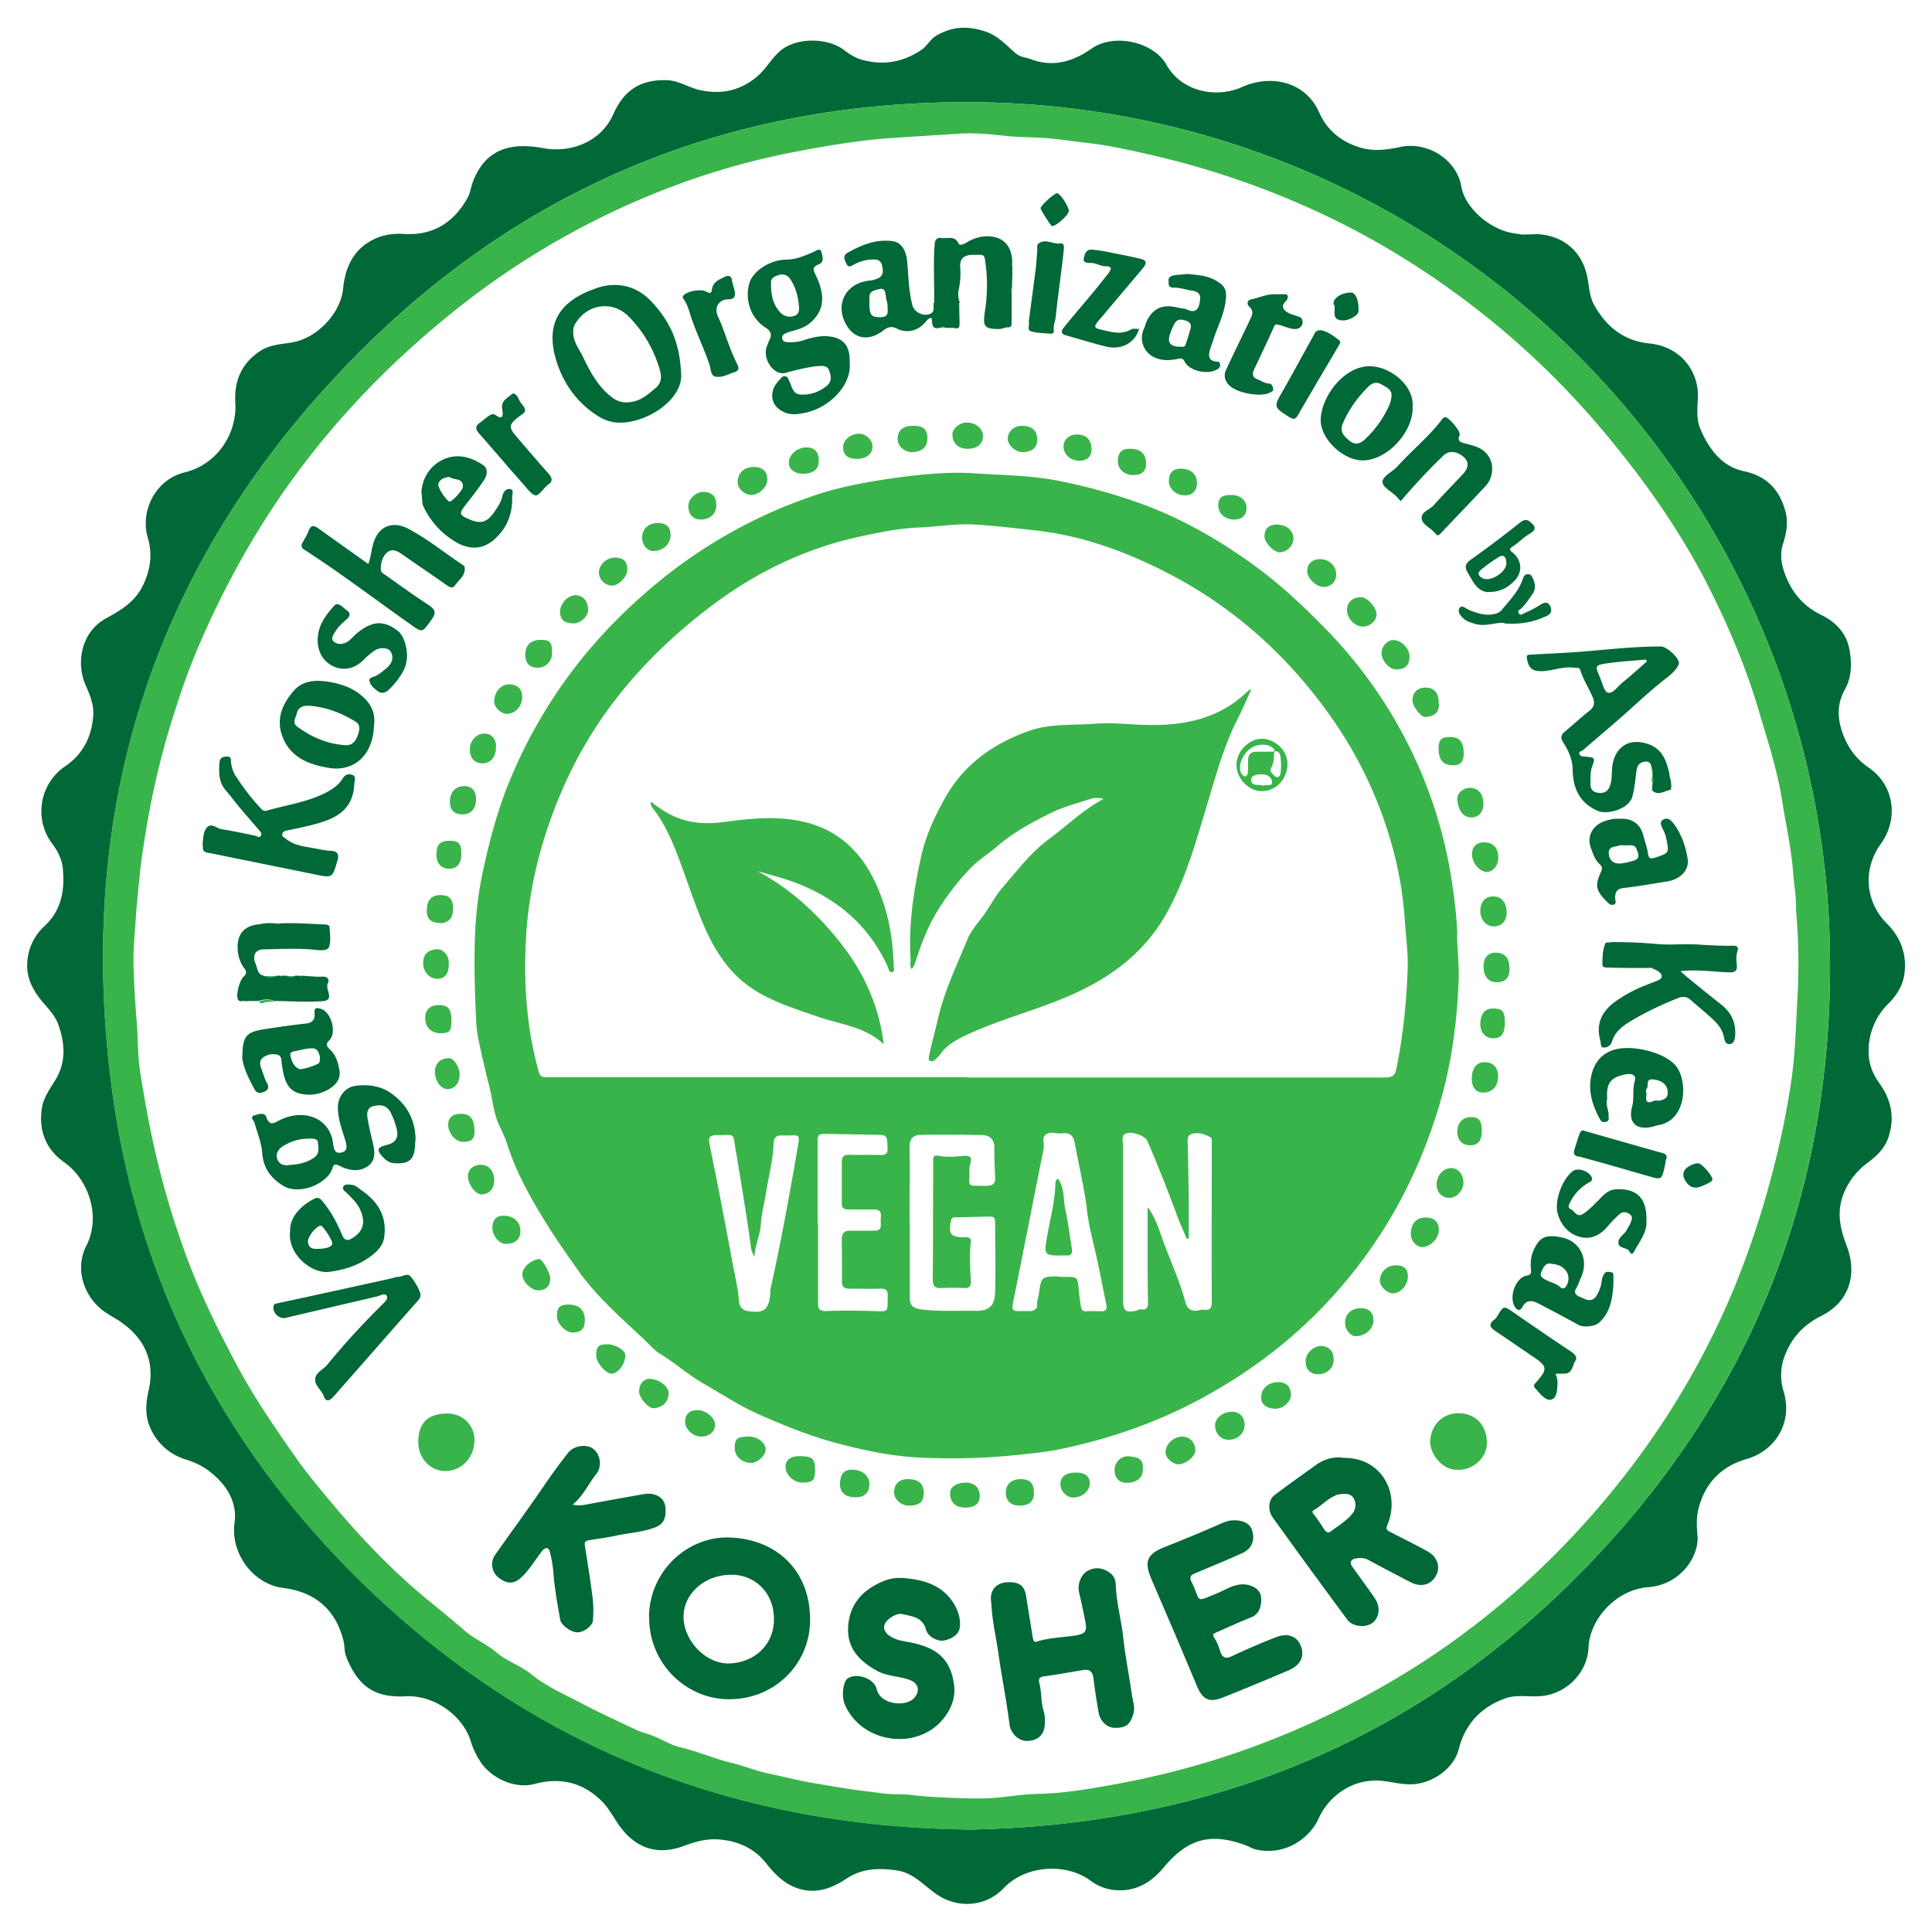 <svg width="70" height="70" fill="none" xmlns="http://www.w3.org/2000/svg"><path d="M55.118 8.498c.196 0 .399-.007.595-.014.02 0 .049 0 .07.007.882.07 1.526.63 1.715 1.491.084.364.077.749.273 1.092.448.777 1.07 1.281 2.002 1.372 1.127.119 1.785 1.008 1.743 1.967-.014.378-.063.763.09 1.127.316.728.77 1.358 1.576 1.533.84.175 1.295.679 1.505 1.449.112.399.035.812-.091 1.204-.105.329-.063.644.042.973.238.714.665 1.246 1.35 1.582.533.259.918.665 1.023 1.267.084.483.084.987-.168 1.435-.308.546-.266 1.106-.056 1.652.182.469.476.875.917 1.176.938.644 1.092 1.862.44 2.765-.664.924-.566 2.1.232 2.898.49.49.707 1.085.63 1.771-.05.434-.266.798-.574 1.106a2.393 2.393 0 00-.728 1.778c0 .413.147.777.385 1.113.434.602.574 1.253.329 1.974-.14.406-.434.679-.763.924a2.538 2.538 0 00-.847 1.085c-.273.665-.147 1.274.105 1.925.378.987.112 2.009-.91 2.52-.637.315-1.085.784-1.337 1.449a1.958 1.958 0 00-.042 1.295c.343 1.155-.322 2.156-1.344 2.45-.945.273-1.526.903-1.75 1.841-.07.294-.056.616-.028.917.07.784-.623 1.792-1.771 1.883-1.162.084-2.135 1.141-2.177 2.198-.035.875-.791 1.722-1.834 1.757-.4.014-.812-.063-1.204.084-.875.322-1.435.931-1.666 1.841-.168.651-.847 1.148-1.505 1.246-.518.077-.98-.112-1.47-.119-.693 0-1.281.287-1.743.812a2.385 2.385 0 00-.364.581c-.343.735-1.246 1.351-2.29 1.099-.104-.028-.195-.084-.293-.126-1.281-.49-2.128-.287-3.01.77-.441.532-.973.868-1.687.84a1.727 1.727 0 01-.96-.336c-.895-.672-2.372-.581-3.17.266-.623.658-1.68.784-2.52.147-.42-.315-.791-.721-1.358-.798-.637-.091-1.246-.077-1.813.301-.574.385-1.19.588-1.876.308-.448-.182-.756-.518-1.05-.889-.427-.532-1.015-.784-1.687-.84-.448-.035-.861.077-1.288.238-.924.343-1.75.112-2.373-.805-.196-.287-.35-.588-.602-.833-.7-.686-1.512-.854-2.43-.609-.755.196-1.595-.252-1.952-.805a2.794 2.794 0 01-.343-.714c-.273-.945-1.33-1.715-2.373-1.659-1.134.063-1.736-.385-2.15-1.435-.076-.196-.048-.385-.097-.574-.287-1.148-1.036-1.771-2.191-1.918-1.106-.14-1.911-1.281-1.757-2.359.112-.791-.336-1.456-1.001-1.932a2.73 2.73 0 00-.75-.357 2.051 2.051 0 01-1.322-1.197c-.175-.413-.14-.861-.042-1.302.252-1.106-.175-1.925-1.05-2.52-.147-.098-.308-.182-.455-.28-.75-.462-1.225-1.512-.75-2.45.533-1.043.106-2.387-.811-3.031-.672-.476-.924-1.169-.798-1.967.056-.357.28-.672.469-.98.42-.665.37-1.351.119-2.051-.105-.287-.308-.511-.504-.735-.33-.378-.595-.798-.616-1.309a1.92 1.92 0 01.623-1.505c.623-.581.742-1.316.665-2.1-.028-.301-.168-.602-.364-.861a1.969 1.969 0 01.462-2.842c.602-.413.924-1.001 1-1.75.05-.462-.118-.826-.286-1.218-.343-.826-.12-1.911.763-2.387.525-.287 1.036-.595 1.316-1.162s.37-1.141.189-1.757c-.287-.959.273-2.107 1.337-2.366 1.183-.287 1.904-1.414 1.834-2.527-.05-.812.245-1.449.93-1.89.358-.224.778-.224 1.177-.301.819-.154 1.7-1.001 1.799-1.939.077-.805.399-1.477 1.197-1.827.329-.14.672-.175 1.015-.154 1.043.063 1.792-.413 2.289-1.295.105-.182.126-.406.203-.602.497-1.302 1.533-1.4 2.555-1.211.938.175 2.065-.189 2.527-1.225.399-.903 1.015-1.267 1.946-1.239.44.014.805.28 1.218.364.763.161 1.442.014 2.05-.497.323-.273.512-.651.84-.931.603-.504 1.716-.469 2.29-.042.196.147.399.287.637.357.79.231 1.533.098 2.198-.357.189-.133.308-.378.525-.504.567-.336 1.127-.371 1.778-.154.483.161.763.511 1.12.805.154.126.35.133.525.196.819.315 1.554.077 2.212-.385.77-.546 2.219-.273 2.709.595.546.966 1.792 1.225 2.744.798 1.029-.462 2.289-.203 2.786.924.294.665.84 1.099 1.547 1.288.44.119.896.07 1.344-.028 1.008-.238 2.093.434 2.26 1.428.134.777 1.05 1.561 1.884 1.687l.266.042h.049l-.028.007zM34.978 66.29c8.68-.126 16.185-3.115 22.282-9.296 6.09-6.174 9.135-13.678 9.044-22.358-.168-17.024-14.021-30.954-31.318-30.933-8.596.007-16.044 3.066-22.078 9.17-7.19 7.273-10.157 16.121-8.89 26.278.86 6.937 3.843 12.936 8.792 17.885 6.11 6.111 13.545 9.121 22.176 9.247l-.007.007z" fill="#016838"/><path d="M55.79 8.491s-.05 0-.07-.007c.028-.021.049-.021.07.007zm-.672.007h-.05c.022-.028.036-.021.05 0zM34.979 66.29c-8.631-.126-16.065-3.136-22.176-9.247-4.95-4.949-7.931-10.955-8.792-17.885-1.26-10.157 1.7-19.012 8.897-26.285 6.04-6.104 13.489-9.163 22.078-9.17 17.29-.021 31.15 13.909 31.318 30.933.084 8.68-2.961 16.191-9.044 22.358-6.104 6.181-13.608 9.177-22.281 9.296zm30.093-33.327c.014-.455-.07-.903-.105-1.351-.063-.882-.266-1.743-.4-2.618-.174-1.106-.524-2.163-.84-3.234-.447-1.526-1.063-2.982-1.77-4.396-1.085-2.17-2.492-4.13-4.06-5.971a30.095 30.095 0 00-5.418-4.956 29.215 29.215 0 00-5.747-3.206 30.707 30.707 0 00-4.816-1.568c-.812-.189-1.624-.378-2.45-.476-.644-.07-1.281-.182-1.932-.203-.322-.014-.651-.021-.973-.049-.61-.063-1.218-.133-1.827-.091l-2.303.147c-1.211.077-2.401.273-3.591.504-1.862.35-3.661.903-5.411 1.631a28.974 28.974 0 00-7.035 4.193c-2.142 1.722-4.046 3.668-5.677 5.88-1.4 1.904-2.548 3.962-3.486 6.132-.42.966-.756 1.967-1.064 2.968a29.454 29.454 0 00-.854 3.654c-.084.525-.175 1.043-.231 1.568-.063.637-.133 1.274-.175 1.911-.035.525-.084 1.064-.07 1.582.02.644.056 1.295.112 1.946s.035 1.309.14 1.946c.175 1.085.37 2.17.637 3.248.266 1.099.595 2.177.98 3.234.51 1.407 1.169 2.751 1.876 4.074.637 1.197 1.407 2.31 2.184 3.416.329.469.693.903 1.057 1.344 1.106 1.337 2.289 2.604 3.633 3.71.462.378.924.756 1.379 1.148.35.308.805.49 1.162.798.378.322.86.462 1.253.784.539.441 1.204.728 1.827 1.057.65.343 1.316.644 1.98.959.21.098.442.147.659.238.315.126.609.322.93.392.645.147 1.247.42 1.898.574.434.105.86.287 1.309.378.406.084.805.182 1.204.266.455.091.917.161 1.372.238.532.091 1.057.147 1.589.217.294.042.616.014.896.042.35.042.7.077 1.05.091.595.028 1.19.063 1.785.042.616-.021 1.232-.147 1.848-.161.93-.014 1.834-.175 2.744-.336a30.605 30.605 0 003.85-.952 30.539 30.539 0 005.257-2.247c3.03-1.624 5.69-3.738 7.987-6.293 2.282-2.534 4.102-5.369 5.41-8.533a32.737 32.737 0 001.373-4.151c.28-1.05.497-2.114.665-3.192.168-1.064.182-2.142.245-3.22a22.041 22.041 0 00-.056-3.115v.007z" fill="#39B44A"/><path d="M52.794 33.887c.007.546.077 1.085.056 1.631-.063 1.596-.273 3.157-.75 4.69-.56 1.806-1.35 3.486-2.435 5.033-1.61 2.303-3.668 4.095-6.146 5.432-1.631.882-3.346 1.47-5.145 1.841-.441.091-.896.133-1.344.182-1.246.14-2.5.175-3.745.112-1.001-.049-1.981-.259-2.961-.518-.96-.252-1.862-.623-2.765-1.015-.714-.308-1.351-.735-2.016-1.113-.581-.329-1.071-.77-1.631-1.113-.217-.133-.378-.329-.56-.504-.833-.784-1.708-1.54-2.373-2.471-.812-1.134-1.59-2.296-2.191-3.563a10.032 10.032 0 01-.427-1.106c-.084-.252-.217-.483-.315-.728-.175-.42-.203-.868-.315-1.302a41.879 41.879 0 01-.364-1.561 4.243 4.243 0 01-.105-.665c-.056-1.05-.091-2.1-.056-3.143.028-.826.119-1.652.294-2.457.23-1.05.497-2.086.896-3.087 1.218-3.045 3.143-5.544 5.712-7.581a17.902 17.902 0 015.41-2.933c.932-.315 1.912-.49 2.892-.63.966-.133 1.946-.231 2.919-.168 1 .07 2.002.07 2.996.266.973.189 1.918.448 2.842.77 1.547.539 2.947 1.337 4.27 2.296.973.707 1.848 1.533 2.68 2.394a16.727 16.727 0 013.557 5.565 16.48 16.48 0 01.945 3.605c.09.602.16 1.204.182 1.813l-.007.028zm-17.76 5.152h15.149c.203 0 .35-.042.399-.266.252-1.211.378-2.443.42-3.682.02-.595-.07-1.183-.105-1.771a13.466 13.466 0 00-.574-3.066 15.025 15.025 0 00-2.107-4.291c-1.582-2.24-3.577-4.018-6.02-5.257-1.463-.742-2.99-1.295-4.648-1.484-.742-.084-1.477-.168-2.22-.217-.671-.042-1.336.077-2.001.105-.75.028-1.477.182-2.198.336-1.946.427-3.71 1.274-5.313 2.478-2.408 1.806-4.312 4.011-5.495 6.811-.707 1.673-1.155 3.402-1.26 5.201-.091 1.561 0 3.122.392 4.648.112.441.09.448.539.448h15.05l-.007.007zm6.539 4.69c.315.406.434.875.602 1.323.266.707.58 1.4.777 2.135.063.245.23.343.483.287a.669.669 0 01.203-.021c.217.028.266-.07.266-.273-.007-1.918 0-3.836 0-5.754 0-.084.028-.189-.077-.238-.217-.105-.455-.182-.68-.091-.153.063-.118.273-.111.427.014.665.028 1.33.035 1.995v1.351c-.028 0-.05.014-.077.014-.112-.28-.238-.553-.343-.833a55.894 55.894 0 00-1.078-2.709c-.077-.182-.54-.364-.777-.273-.19.077-.105.28-.105.427v5.6c0 .399.09.476.483.392.056-.014.112-.056.168-.049.23.035.259-.091.252-.28-.014-.609-.014-1.211-.014-1.82v-1.624l-.007.014zm-8.596.546h-.014v2.709c0 .329.112.42.44.462.645.077 1.289.035 1.933.049.518.007.707-.189.72-.707.022-.833 0-1.666 0-2.506 0-.133-.048-.21-.188-.203-.427.007-.854.021-1.281.028-.084 0-.112.035-.133.126-.091.476-.014.581.448.595h.119c.105.007.168.056.154.175-.056.476-.021.952 0 1.428.007.182-.063.245-.245.238a7.72 7.72 0 00-.805 0c-.238.014-.33-.063-.33-.322.015-1.183.008-2.366.015-3.549v-.742c0-.147.028-.217.224-.175.28.049.574.028.86 0 .239-.021.337.042.267.266-.07.21-.021.413-.042.616-.014.119.035.196.16.196.183 0 .358.014.54 0 .154-.014.245-.091.238-.266-.014-.364-.035-.735-.028-1.099 0-.315-.168-.462-.448-.469a77.18 77.18 0 00-2.205-.007c-.28 0-.427.133-.42.441.014.903 0 1.806 0 2.709l.02.007zm5.404 1.988h.238c.413 0 .427.021.462.427.014.203.049.406.077.616.02.126.056.224.224.203.175-.014.357 0 .539 0 .14 0 .196-.084.168-.217-.12-.581-.231-1.155-.357-1.736-.12-.56-.28-1.106-.343-1.673-.098-.833-.301-1.645-.448-2.471-.05-.259-.175-.385-.448-.35-.203.028-.441-.084-.61.049-.146.119-.034.336-.07.511-.35 1.75-.692 3.5-1.042 5.243-.154.756-.175.623.567.637.028 0 .063 0 .084-.014.077-.042.168-.084.154-.196-.014-.14.042-.273.063-.406.09-.637.09-.637.735-.637l.007.014zm-11.04-.714a1 1 0 01-.14-.413c-.076-.574-.167-1.148-.258-1.722a143.42 143.42 0 00-.28-1.701c-.12-.693 0-.581-.651-.588-.294 0-.357.07-.301.35.098.497.203.994.3 1.491.183.931.358 1.869.533 2.807.084.448.196.903.23 1.358.022.259.155.35.358.378.553.077.72-.063.777-.63v-.147c.37-1.645.672-3.304.959-4.963.133-.784.16-.609-.546-.63-.217-.007-.287.105-.294.308-.021.574-.168 1.127-.26 1.687-.062.413-.174.819-.202 1.232-.028.406-.224.777-.231 1.19l.007-.007zm2.297-1.239v2.891c0 .238.063.308.308.301a22.036 22.036 0 011.666 0c.623.021.532.049.553-.553 0-.224-.084-.266-.28-.259-.364.014-.735 0-1.106 0-.19 0-.273-.063-.273-.259 0-.504 0-1.015-.007-1.519 0-.252.112-.329.343-.322.28.007.56 0 .833 0 .182 0 .252-.07.238-.245 0-.077-.007-.161 0-.238.035-.231-.084-.294-.294-.287-.301.007-.595 0-.896 0-.147 0-.224-.056-.224-.21v-1.519c0-.189.09-.259.28-.252.35.014.693 0 1.043.007.182 0 .35.035.336-.252-.014-.434-.021-.469-.336-.476-.61-.014-1.211-.021-1.82-.035-.364-.007-.378 0-.378.385v2.835l.014.007z" fill="#39B44A"/><path d="M23.513 58.59c.02-1.687 1.407-2.926 2.905-2.884 1.715.049 2.96 1.204 2.933 3.038-.028 1.596-1.337 2.856-2.996 2.821-1.52-.028-2.85-1.309-2.835-2.982l-.007.007zm2.912 1.68c.868-.028 1.617-.637 1.617-1.603 0-.98-.7-1.582-1.47-1.61-1.001-.035-1.813.665-1.806 1.533.007.826.77 1.694 1.652 1.68h.007zm22.218-7.448c1.414-.042 2.107 1.288 1.624 2.429-.077.175.014.21.126.266.448.231.903.455 1.344.7.35.196.462.574.287.882-.196.336-.546.42-.924.224-.511-.266-1.022-.532-1.526-.805-.154-.084-.315-.077-.462-.049-.168.028-.224.147-.112.301.23.322.469.644.693.966.07.098.14.196.189.301.14.301.049.644-.196.791-.26.154-.693.098-.868-.14-.63-.854-1.26-1.708-1.883-2.569l-.82-1.134c-.181-.252-.174-.637.07-.819.49-.371.995-.728 1.492-1.085.3-.217.637-.308.973-.266l-.007.007zm.02 1.302c-.076.014-.16.014-.23.042-.322.119-.546.385-.84.553-.056.035-.05.077 0 .14.14.175.266.364.385.553.07.112.16.14.245.07.273-.21.58-.385.79-.658a.49.49 0 00.05-.504c-.063-.154-.224-.217-.406-.189l.007-.007zm-12.746 3.962c-.091-.518.23-.826.819-.749.287.042.399.224.44.483.078.497.162.994.239 1.491.014.098.035.203.154.168.469-.154.959-.147 1.442-.231.308-.056.378-.147.315-.476-.07-.364-.147-.728-.231-1.085-.063-.287.07-.637.308-.77.294-.168.623-.105.868.119.154.14.154.336.16.49.036.616.204 1.211.267 1.82.077.693.217 1.379.315 2.072.028.217.119.427.056.658-.112.406-.28.539-.693.525-.273-.007-.518-.238-.574-.567-.07-.399-.133-.805-.182-1.211-.028-.224-.112-.357-.364-.315-.483.077-.96.168-1.442.231-.161.021-.19.112-.161.217.09.343.056.7.16 1.036.05.168.057.364.036.539-.035.357-.28.546-.651.546-.294 0-.588-.28-.623-.602-.105-.861-.28-1.708-.4-2.562-.083-.595-.23-1.19-.258-1.827zm8.785-3.003c.406 0 .623.147.686.441.07.322-.056.602-.378.749-.56.252-1.12.483-1.687.721-.154.063-.252.112-.154.315.364.749.105.749.91.427.329-.133.63-.357 1.022-.329.273.021.539.175.58.406.05.252-.013.651-.328.777-.427.168-.847.364-1.274.553-.098.042-.175.07-.077.21.098.14.154.315.21.483.077.224.189.28.427.168a26.028 26.028 0 011.575-.679c.44-.175.777-.049.917.308.147.378-.007.7-.448.889-.791.336-1.575.665-2.373.98-.497.196-.735.084-.945-.42l-.61-1.449c-.342-.805-.692-1.61-1.035-2.415-.28-.651-.161-.917.504-1.176.693-.273 1.379-.56 2.065-.861.154-.063.294-.105.406-.091l.007-.007zm-12.04 2.086c.805.056 1.54.259 1.96 1.043a1.4 1.4 0 01.16.56c.029.322-.111.546-.538.658-.245.07-.616-.112-.693-.385-.126-.455-.497-.476-.84-.56-.147-.035-.294.028-.42.112-.35.224-.343.518.014.72.189.106.399.14.602.176 1.05.189 1.56.63 1.666 1.61.049.497-.175.98-.567 1.358-1.03.973-2.863.595-3.402-.721-.12-.28-.056-.812.105-.924.287-.203.868-.042 1.022.294.035.077.049.175.098.252.252.427 1.064.469 1.323.126.189-.252.112-.504-.182-.616-.392-.147-.826-.133-1.197-.336-.63-.35-1.092-.812-1.043-1.596.042-.728.427-1.232 1.064-1.554.273-.14.56-.238.875-.21l-.007-.007zm-11.907-2.653c.238.049.37.014.504-.007.665-.126 1.337-.245 2.002-.364.154-.028.322-.042.476.014.245.084.364.252.378.518.014.294-.056.532-.35.651-.434.175-.903.203-1.358.294-.35.077-.707.126-1.064.182-.126.021-.175.07-.154.189.098.63.203 1.253.28 1.883.035.273.035.56.014.833-.014.21-.35.441-.574.434-.21 0-.574-.259-.61-.448-.097-.553-.202-1.106-.244-1.673a4.859 4.859 0 00-.126-.777c-.05-.217-.182-.182-.294-.042-.203.259-.371.539-.588.784-.343.406-.623.455-.98.175a.606.606 0 01-.133-.819c.602-.854 1.218-1.694 1.806-2.555.273-.399.553-.784.854-1.162.196-.245.65-.315.889-.14.308.224.308.693.133.903-.287.357-.462.784-.868 1.127h.007zm39.102-26.621c-.028-.147-.035-.322-.245-.301-.196.021-.294.126-.322.35-.042.308-.063.616-.147.917-.12.448-.896.672-1.253.518-.68-.294-.896-.84-.91-1.491-.007-.378-.147-.686-.336-.98-.126-.189-.077-.294.07-.413.294-.245.58-.511.882-.749.182-.147.189-.315.105-.497-.14-.322-.336-.623-.441-.966-.035-.119-.14-.077-.224-.091-.406-.056-.791.119-1.19.126-.294 0-.441-.084-.511-.392-.05-.217.014-.203.16-.21.659-.035 1.317-.063 1.975-.119.903-.077 1.806-.175 2.709-.175.217 0 .72.462.644.644-.077.189-.252.35-.413.476-.623.476-1.183 1.022-1.771 1.533-.427.371-.861.735-1.288 1.106-.05.042-.154.042-.126.133.028.091.112.091.196.098.37.035.385.042.259.378-.07.196-.042.392-.056.588-.007.182.063.308.252.343.196.035.357-.014.44-.21.092-.21.078-.441.092-.665.042-.581.42-1.099 1.155-.931.623.14.798.574.917 1.092.014.056.007.119.028.175.049.154.07.427 0 .441-.203.035-.413.21-.63.035.014-.035.014-.077-.021-.105 0-.049.014-.098.014-.147a.596.596 0 000-.35c0-.035 0-.07-.007-.098 0-.007.014-.014.014-.021 0-.014-.014-.028-.021-.049v.007zm-.19-3.934s-.02-.042-.027-.063c-.483.042-.966.07-1.442.14-.406.063-.406.091-.238.483.09.203.154.539.3.574.176.049.358-.231.533-.371.3-.245.588-.504.882-.763h-.007zM34.069 11.872c-.35.098-.273-.189-.322-.357-.126.014-.182.119-.252.196-.266.287-.658.371-.994.196-.182-.091-.322-.07-.483.056-.54.42-1.071.329-1.372-.224-.385-.7-.021-1.435.77-1.561.077-.014.154-.014.23-.035.309-.084.386-.196.316-.511-.028-.147-.112-.224-.266-.231a1.454 1.454 0 00-.763.189c-.098.056-.203.119-.266-.035-.063-.133-.147-.287.035-.392.504-.287 1.029-.504 1.63-.427.323.042.505.329.54.77.042.511.056 1.036.182 1.54.07.28.434.448.679.308.16-.098.056-.28.112-.413 0 0 .014 0 .02-.007 0-.014-.013-.021-.02-.035.014-.686-.035-1.365.02-2.051.022-.21.099-.245.274-.224.21.028.455-.098.588.196.035.084.168.042.259-.014.238-.147.49-.245.784-.245.546.007.854.294.903.847v.175s-.021.007-.014.014c0 .014.014.021.02.035v.196s-.02.007-.013.014c0 .014.014.021.014.035 0 .182-.014.364-.014.546-.035.035-.035.077-.014.126v1.134c0 .098 0 .182-.133.175-.105 0-.203.063-.315.063-.546 0-.602-.091-.518-.644a6.067 6.067 0 000-1.883c-.021-.133-.077-.168-.196-.161h-.294c-.273.021-.427.133-.406.448a2.69 2.69 0 01-.05.791.845.845 0 00.036.49c-.035.014-.042.035-.021.07 0 .238.007.476.014.714 0 0-.021.014-.021.021 0 .014.007.028.014.049-.042.112-.126.084-.203.063h-.133c-.063 0-.126 0-.182-.007-.056-.014-.12-.035-.168.021l-.007-.021zm-2.57-1.001v.21c.022.357.092.406.393.413.364 0 .252-.252.266-.434 0-.091-.05-.189-.056-.287-.042-.336-.091-.357-.413-.252-.238.077-.182.252-.182.35H31.5zM15.043 41.342c0 .651-.175.833-.736.805-.196-.007-.335-.112-.455-.245-.216-.238-.175-.336.14-.413.371-.091.47-.273.364-.651a3.033 3.033 0 00-.21-.546c-.147-.259-.378-.273-.616-.217-.237.056-.244.273-.21.462.05.294.12.588.19.875.07.301.111.609-.155.819-.266.21-.58.196-.889.084-.076-.028-.14-.07-.216-.098-.085-.028-.155-.056-.197.084-.154.574-1.19 1.022-1.785.665-.475-.287-.727-.658-.77-1.204-.027-.378-.181-.728-.28-1.092-.013-.063-.188-.203 0-.259.148-.042.365-.126.435.07.119.329.273.21.468.112.736-.378 1.631-.21 1.897.595.035.098.035.196.056.287.028.147.05.329.28.287.232-.042.218-.21.176-.378-.12-.42-.294-.826-.287-1.274 0-.378.265-.721.643-.77.47-.056.918 0 1.317.294.574.42.854.987.854 1.694l-.014.014zm-4.564.868c.329-.021.644-.077.917-.28.188-.14.14-.336.125-.525-.007-.112-.084-.14-.182-.147a1.784 1.784 0 00-1.07.259c-.162.098-.294.259-.225.469.063.189.231.259.434.224zm20.307-29.05c.07.756-.68 1.589-1.596 1.792-.294.063-.574.105-.854-.056-.224-.126-.357-.301-.357-.567 0-.28.168-.476.35-.658.07-.07.168-.049.23.042.015.021.015.056.029.084.112.189.112.469.406.497.37.028.7-.098.98-.329.175-.147.133-.371.063-.553-.063-.168-.238-.161-.413-.147-.4.042-.777.14-1.162.245-.42.112-.847-.504-.68-.952.029-.084.064-.168.099-.245.09-.189.056-.315-.14-.441-.532-.329-.77-1.008-.588-1.617.133-.448.763-.84 1.316-.847.357 0 .686-.14 1.008-.28.084-.035.238-.161.28-.007.042.14.119.371-.077.448-.322.126-.182.266-.091.469.315.7.28 1.239-.266 1.687-.168.133-.357.196-.56.252-.091.028-.19.049-.28.091-.084.035-.161.091-.14.203.02.112.112.119.203.126.21.014.413-.014.616-.084.315-.105.65-.168.966-.112.462.077.658.371.658.854v.119-.014zm-1.841-2.079c-.028-.35-.12-.693-.322-.98a.35.35 0 00-.42-.133c-.12.042-.26.091-.266.238-.014.399.042.784.315 1.092a.47.47 0 00.546.14c.175-.07.147-.21.154-.35l-.007-.007zm-4.27 2.415c.119 1.022-1.414 1.96-2.45 1.799a1.534 1.534 0 01-.595-.245c-.763-.49-1.26-1.225-1.498-2.065-.378-1.337.21-2.114 1.49-2.548.722-.245 1.436-.091 1.982.49.602.644 1.015 1.379 1.07 2.562v.007zm-3.906-1.484c-.014.364.217.63.357.924.266.56.56 1.099 1.07 1.477.21.154.42.196.7.147.372-.063.596-.287.855-.497.21-.175.224-.399.168-.616a4.514 4.514 0 00-1.134-1.974c-.546-.56-1.407-.49-1.87.147-.09.119-.16.252-.14.406l-.006-.014zM7.343 30.646v-.049c.014-.203.02-.434.133-.588.168-.231.364.007.553.035.413.063.826.154 1.232.238.063.014.119.091.182.007.063-.084 0-.147-.05-.203-.223-.266-.454-.525-.678-.791-.182-.21-.343-.441-.525-.644-.266-.301-.266-.665-.238-1.029.014-.154.105-.21.266-.21.182 0 .14.105.154.217.02.189.084.371.189.518.259.399.546.777.875 1.127.063.07.119.126.224.098.679-.196 1.393-.294 2.044-.602.28-.133.546-.294.714-.567.098-.154.217-.175.35-.126.147.056.077.203.07.315-.042 1.064-.82 1.323-1.652 1.526-.266.063-.532.119-.798.175-.084.014-.147.042-.161.14-.014.098.07.105.119.147.315.266.714.294 1.092.364.182.035.364.077.553.084.182.007.315.077.238.343-.19.651-.175.644-.854.504-1.225-.252-2.457-.497-3.682-.749-.154-.035-.392-.014-.336-.28h-.014zm51.051 3.486c.546 0 1.085.021 1.624.07.504.049 1.015-.014 1.519.021.413.028.826.049 1.239.042.16 0 .23.035.168.231-.05.14-.028.315-.014.476.014.196-.07.266-.26.259-.58-.014-1.154-.119-1.784-.042.119.105.217.196.315.273.392.322.784.637 1.183.952.357.287.518.658.483 1.113-.007.126-.042.28-.182.301-.168.028-.203-.14-.224-.252-.05-.259-.203-.455-.378-.623-.266-.252-.553-.483-.833-.728-.14-.126-.287-.133-.47-.056-.594.238-1.175.511-1.728.847-.287.175-.54.378-.644.714a.3.3 0 01-.308.224c-.12 0-.091-.168-.12-.266-.167-.602.064-1.05.547-1.4a4.98 4.98 0 011.092-.588c.084-.035.168-.063.245-.098.133-.056.343-.098.343-.231 0-.119-.175-.224-.322-.273-.035-.049-.077-.056-.126-.028h-.7c-.266 0-.532-.007-.798-.014-.091 0-.21 0-.203-.119.007-.259 0-.532.119-.777h.028l.02-.014h.106c.02 0 .049 0 .07-.007l-.007-.007zM13.342 20.44c.105-.273.112-.56.21-.826.217-.616.749-.714 1.232-.462.7.371 1.323.875 1.98 1.316.022.014.057.035.064.056.07.315-.203.476-.343.686-.098.147-.245.035-.357-.049-.511-.357-1.03-.707-1.54-1.064-.168-.119-.364-.238-.546-.091-.175.14-.245.364-.245.609 0 .14.112.175.196.238.51.364 1.015.728 1.54 1.071.245.161.28.28.098.532-.33.462-.315.483-.756.168-1.281-.903-2.527-1.855-3.85-2.709-.133-.084-.112-.161-.056-.266.07-.133.154-.259.203-.392.077-.231.189-.238.364-.112.595.427 1.19.847 1.806 1.288v.007zm1.89 26.453c.014.119-.05.189-.12.266-.972 1.099-1.938 2.205-2.911 3.311a2.06 2.06 0 01-.161.175c-.126.126-.245.133-.308-.056-.077-.224-.322-.378-.315-.609.007-.245.287-.35.434-.525a27.488 27.488 0 011.974-2.163c.098-.098.245-.224.189-.336-.063-.126-.224-.014-.343.014l-3.318.777c-.231.056-.47-.161-.448-.406.007-.105.09-.105.175-.126 1.365-.294 2.737-.595 4.102-.896.084-.021.168-.056.259-.056.147-.007.322-.161.448 0 .154.189.28.399.35.637l-.007-.007zm35.511-28.742c-.056-.063-.091-.105-.133-.147-.175-.196-.54-.35-.518-.56.02-.203.364-.35.546-.553.518-.574 1.127-1.064 1.596-1.68.028-.035.07-.084.112-.098.126-.028.595.525.539.651-.084.189-.007.252.16.294.14.035.28.07.42.119.715.252.729 1.036.365 1.428-.54.581-1.092 1.148-1.638 1.729-.077.084-.126.07-.182 0 0-.007-.014-.014-.021-.021-.147-.189-.441-.287-.476-.511-.042-.252.273-.322.42-.483.35-.392.72-.763 1.078-1.148.203-.224.21-.434.042-.595-.26-.238-.56-.266-.763-.063a22.673 22.673 0 00-1.533 1.638h-.014zM9.394 36.267c-.182 0-.364 0-.546.007-.021-.035-.042-.028-.056 0-.063 0-.14.014-.175-.07-.07-.175.063-.693.217-.826.126-.105.084-.21.007-.308a1.271 1.271 0 01-.231-.707c-.021-.525.245-.826.777-.875l.02.007.022-.014c.203-.049.406-.035.616-.021.02.028.035.028.056 0 .56-.035 1.113.014 1.666.035.084 0 .175.021.175.119.014.231.049.469-.014.679-.05.161-.287.14-.448.126-.644-.07-1.288-.035-1.932-.021-.308.007-.413.231-.287.518.07.161.056.392.3.434.155.077.316.07.47 0h.126c.02.035.035.028.056 0h.182a.252.252 0 00.294 0h.182c.014.028.035.035.056 0 .252.014.51.049.763.035.23-.007.238.147.182.266-.091.203.273.588-.182.623-.574.042-1.148 0-1.73-.007-.188-.077-.384-.063-.58-.014l.014.014zm-.609 2.03c-.014-.903.245-.924 1.029-1.043.427-.063.847-.126 1.274-.168.245-.028.329-.161.308-.378-.022-.231.118-.189.237-.154.372.126.575.854.302 1.134-.14.14-.113.21.013.329.224.203.301.476.35.763.043.238-.056.434-.238.581a1.372 1.372 0 01-1.225.252c-.483-.133-.553-.616-.623-1.043-.02-.133 0-.308-.14-.35a.612.612 0 00-.552.105c-.126.105-.105.245-.056.378.07.182.119.378.21.539.084.147.035.238-.07.301-.12.063-.287.091-.371-.056-.231-.413-.427-.84-.462-1.19h.014zm2.813.049c-.028-.175-.077-.371-.3-.364-.21 0-.414.07-.623.105-.078.014-.176.042-.155.147.043.203.113.399.316.497.098.042.7-.154.734-.231.021-.042.014-.098.021-.154h.008zm39.586-23.569c0 .917-.952 1.911-1.82 1.904-.693-.007-1.505-.756-1.512-1.449 0-.861.875-2.023 1.848-1.96.742.049 1.568.742 1.477 1.505h.007zm-.763-.427c.007-.252-.196-.322-.364-.42-.168-.098-.322-.07-.462.063-.4.392-.728.84-.945 1.358-.12.28.042.455.252.623.21.161.378.105.553-.056a3.79 3.79 0 00.742-.959c.105-.189.21-.385.217-.609h.007zM13.552 26.236c-.014 1.12-.721 1.729-1.617 1.589-.735-.119-1.435-.378-1.715-1.176-.217-.609.014-1.141.406-1.603.336-.392.79-.42 1.28-.343.379.063.729.168 1.044.385.399.28.658.644.609 1.141l-.007.007zm-2.261-.665h-.21c-.161.014-.294.112-.322.259-.035.154-.182.35 0 .49.518.385 1.099.637 1.75.679.273.021.399-.175.469-.406.049-.161.084-.336-.098-.448-.49-.301-1.022-.511-1.596-.567l.007-.007zm47.166 20.958c-.035.518-.105 1.015-.518 1.393-.154.14-.567.182-.742.084a69.759 69.759 0 00-1.442-.77c-.217-.112-.441-.175-.602.126-.07.14-.175.133-.266-.014-.224-.35.02-1.05.42-1.127.182-.035.175-.112.16-.238-.02-.238 0-.469.099-.686.21-.469.44-.595 1.05-.455.65.147.952.812.672 1.428-.063.14-.105.287-.19.427-.083.14 0 .231.148.294.21.091.427.224.602-.049.105-.168.168-.364.189-.56a.48.48 0 01.098-.238c.063-.091.16-.063.245-.049.098.014.07.105.077.168v.266zm-2.247-.742c-.224-.056-.294.154-.364.294-.091.182.098.259.224.322.147.07.322.105.44.217.148.133.218.021.267-.077.175-.357-.105-.742-.567-.749v-.007zM43.008 9.926c.357.035.72.049 1.057.245.3.175.385.322.35.665-.05.553-.322 1.029-.476 1.547-.021.063-.05.126-.07.189-.077.252-.154.511.252.532.063 0 .077.042.084.098.014.077-.021.126-.084.168-.33.224-1.022.084-1.204-.273-.07-.14-.14-.112-.252-.091-.28.056-.56.07-.833-.056a.776.776 0 01-.371-1.071c.042-.098.063-.203.112-.294.238-.441.574-.574 1.134-.434.105.028.217.021.315.07.259.119.392.014.44-.238.05-.245.043-.406-.286-.455-.21-.028-.413-.112-.637-.105-.112 0-.203-.028-.196-.161 0-.105-.042-.217.14-.273.168-.049.329-.028.51-.063h.015zm-.266 2.639c.056-.021.168.049.21-.07.07-.203.133-.399.189-.609.035-.147-.05-.231-.19-.273-.293-.084-.37-.021-.545.448-.126.336-.028.49.336.504zm15.925 17.101c.441-.028.763.154.882.63.049.21.133.413.161.63.021.175.091.203.259.147.504-.168.511-.161.406-.68a1.309 1.309 0 00-.091-.279c-.07-.147-.189-.322-.021-.42.182-.105.329.07.427.217.252.364.385.77.455 1.197.07.42-.259.756-.763.833-.511.077-1.022.175-1.54.23-.266.029-.329.155-.322.386 0 .07.07.189-.07.224-.098.021-.154-.042-.224-.105-.406-.406-.448-.588-.217-1.092.049-.112.049-.182-.056-.28-.168-.154-.238-.385-.315-.588-.154-.427.077-.833.525-.973.168-.056.343-.091.504-.077zm.203.966c-.063 0-.14-.021-.196 0-.154.063-.399.014-.385.294.014.252.189.392.462.357.105-.014.21-.035.315-.063.315-.077.357-.154.231-.455-.084-.203-.266-.119-.427-.14v.007zM10.514 44.639c-.042-.588.483-1.015.882-1.211.14-.07.224.014.3.112.302.364.519.777.7 1.204.092.217.204.217.365.119.392-.238.497-.56.294-1.022-.105-.245-.308-.434-.497-.623-.056-.056-.168-.112-.12-.217.05-.105.169-.084.267-.077.168 0 .287.133.413.217.58.406.903.931.805 1.666-.042.329-.26.539-.497.714-.441.329-.952.49-1.498.56-.637.084-1.505-.637-1.421-1.449l.007.007zm.994.609c.322 0 .532-.077.532-.196 0-.126-.343-.651-.42-.644-.161.014-.47.392-.462.574.007.217.154.28.343.266h.007z" fill="#016838"/><path d="M58.226 39.837c-.056.189.063.385.056.588 0 .077.035.168-.063.21-.091.042-.196.021-.238-.063-.266-.483-.441-.994-.336-1.547.084-.427.294-.784.742-.959.644-.252 1.876.035 2.31.525.476.539.427 2.023-.63 2.177-.063.007-.126.042-.196.056-.581.14-.896-.154-.735-.735.084-.308 0-.623.098-.931.07-.217-.133-.266-.294-.238-.553.098-.756.287-.707.903l-.007.014zm1.428-.168c-.035.217 0 .343.273.217.063-.028.16.007.23-.014.127-.042.26-.07.267-.259.014-.28-.168-.462-.525-.504-.294-.035-.147.245-.245.35-.035.035 0 .133 0 .21zM15.267 17.857c.028-.518.287-.952.756-1.19.504-.252 1.022-.126 1.477.182.203.133.147.378.028.56-.217.322-.455.623-.693.931-.196.259-.19.315.119.455.462.21.693.147.98-.28.119-.175.23-.343.273-.553.028-.126.119-.259.259-.245.182.021.084.196.09.294.015.518-.132.994-.49 1.379-.461.511-.986.588-1.581.231a2.942 2.942 0 01-1.141-1.267c-.077-.154-.035-.308-.07-.49l-.007-.007zm1.015-.574c-.19.014-.343.077-.4.252-.041.119.309.637.414.637.09 0 .476-.413.476-.539 0-.35-.343-.217-.49-.357v.007zM11.515 23.1c.028-.483.315-.847.609-1.169.126-.14.336.112.483.217.098.07.063.196-.035.28-.14.126-.287.245-.392.406-.084.133-.224.308-.077.42.133.112.357.098.525-.028.119-.091.21-.21.329-.301.546-.441.966-.455 1.47-.056.245.196.469.91.189 1.435a2.66 2.66 0 01-.546.7c-.12.112-.266.126-.378.042-.126-.098-.28-.21-.308-.385-.014-.084.098-.126.168-.147.182-.07.322-.196.462-.315.182-.154.266-.364.147-.581-.098-.182-.448-.175-.658 0a3.822 3.822 0 00-.315.273c-.294.315-.686.42-1.057.273-.434-.175-.644-.574-.623-1.057l.007-.007zm29.757-11.193c-.14.511-.63.784-1.19.651-.49-.119-.973-.273-1.456-.406-.238-.063-.147-.21-.063-.308.308-.385.637-.763.952-1.141.217-.259.427-.525.637-.791.105-.14.175-.266-.098-.266-.19 0-.343-.126-.54-.119-.104 0-.286 0-.244-.168.028-.126.063-.329.287-.315.154.014.308.035.462.063.42.084.84.161 1.26.259.266.056.294.147.126.357l-1.596 1.89c-.182.217-.182.273.105.336.35.077.707.196 1.07-.014.07-.042.176-.014.288-.021v-.007zM59.647 44.17c.063.448-.238.798-.441 1.176-.035.07-.105.133-.168 0-.084-.168-.406-.091-.4-.336 0-.182.21-.28.295-.434.049-.098.119-.19.154-.287.028-.091.084-.21-.035-.294-.126-.091-.26-.105-.378 0-.154.14-.301.287-.434.448-.273.329-.637.483-1.03.364-.391-.12-.657-.427-.77-.833-.132-.462.162-1.26.554-1.547.196-.14.637.028.686.266.02.105-.077.126-.14.168-.28.168-.497.392-.644.686-.056.105-.112.21.02.266.14.063.21.315.442.168.189-.12.336-.273.49-.427.203-.196.378-.448.7-.462.742-.042 1.106.308 1.106 1.07l-.007.008zm-13.37-33.51h.259c.126 0 .147.07.105.176-.05.112-.217.189-.14.336.09.168.28.203.44.266.092.035.197.035.239.147.063.168-.056.329-.245.336-.217 0-.413-.112-.616-.154-.112-.028-.126-.007-.161.077-.238.525-.483 1.043-.728 1.56-.07.155-.042.274.126.337.14.049.252.147.406.154.098 0 .154.084.168.182.014.105-.077.126-.147.161-.35.154-1.17 0-1.45-.28-.153-.154-.202-.35-.118-.539.28-.609.58-1.211.868-1.82.077-.161.168-.322-.021-.49-.091-.077-.084-.231.056-.259.322-.063.63-.224.952-.182l.007-.007zm-28.441 4.348c.042 0 .07 0 .084.007.385.28.287-.077.273-.224-.035-.28.203-.378.343-.504.105-.098.224.077.266.189.063.175.364.357.14.518-.588.427-.546.462-.091.987.336.392.672.784 1.015 1.169.147.168.182.301-.035.427-.007 0-.014.014-.021.021-.133.126-.294.364-.4.35-.16-.028-.3-.238-.433-.385-.546-.616-1.078-1.246-1.624-1.862-.14-.161-.133-.266.035-.385.154-.105.28-.252.44-.308h.008zm38.528 34.776a.803.803 0 01.07.336c-.014.238-.028.567-.252.595-.203.028-.406-.245-.567-.427-.091-.098.02-.175.084-.252.37-.427.357-.532-.112-.854-.47-.315-.931-.637-1.4-.952-.182-.126-.28-.238-.05-.413.064-.042.106-.119.148-.189.189-.308.21-.315.51-.105.7.483 1.4.966 2.108 1.435.14.091.266.21.175.35-.112.168-.098.455-.392.462h-.315l-.007.014zM26.012 13.65c-.273.035-.252-.28-.301-.427-.19-.56-.448-1.092-.644-1.652-.091-.245-.133-.511-.294-.728-.028-.035-.063-.084 0-.147.154-.154.623-.238.826-.126.105.056.175.084.196-.084.035-.273.273-.364.476-.462.098-.049.245-.042.252.147 0 .028.014.056.02.084.029.154.113.315.078.455-.042.189-.266.105-.4.161-.237.091-.328.322-.21.588.26.567.414 1.183.7 1.736.078.147.057.245-.111.294-.175.049-.336.161-.581.168l-.007-.007z" fill="#016838"/><path d="M16.205 51.212c.553 0 .98.413.987.959 0 .623-.448 1.113-1.036 1.127-.546.014-.994-.448-1.001-1.022-.007-.714.329-1.057 1.05-1.064zm36.603 2.037c-.511.042-1.03-.56-.987-1.071.049-.588.476-1.001 1.078-.973.595.021.994.476.973 1.113-.014.518-.511.952-1.064.938v-.007z" fill="#39B44A"/><path d="M47.852 11.963c.259.049.462.203.665.364.084.063.02.14-.021.21-.49.833-.987 1.666-1.47 2.506-.098.168-.175.154-.322.063-.567-.364-.56-.357-.224-.945.37-.651.728-1.316 1.092-1.967.063-.112.098-.252.273-.224l.007-.007zm12.522 30.009c-.049.203-.07.42-.147.616-.055.147-.216.105-.342.07-.477-.133-.945-.273-1.414-.406-.413-.119-.833-.231-1.253-.35h-.057c-.175-.056-.147-.168-.098-.308.203-.658.203-.665.364-.616.925.266 1.849.532 2.78.791.126.035.196.07.175.21l-.008-.007zM37.275 11.641c.077-.581.16-1.19.238-1.799.035-.259.049-.525.07-.791 0-.07-.014-.168.02-.203.253-.238.54.014.813-.028.154-.028.133.14.126.245-.035.35-.084.7-.126 1.05-.056.448-.12.889-.161 1.337-.014.175-.105.336-.07.525.014.077-.056.126-.14.112-.224-.021-.455-.021-.672-.077-.175-.042-.063-.224-.098-.371zm16.653 9.814c-.392-.014-.553-.371-.75-.707-.125-.21-.083-.336.12-.476a41.005 41.005 0 001.785-1.344c.21-.168.322-.063.448.063.16.168.02.273-.112.35-.224.126-.4.329-.616.462-.133.084-.105.133-.007.21.35.28.385.721.07 1.036-.238.238-.511.406-.938.399v.007zm.65-1.043c0-.245-.104-.336-.286-.224a5.616 5.616 0 00-.623.448c-.154.119-.112.231.049.315.287.14.854-.21.86-.539z" fill="#016838"/><path d="M54.509 22.575c-.301-.049-.721.168-1.134.007-.098-.035-.21-.063-.294-.126-.14-.105-.287-.273-.203-.42.077-.14.245.021.364.07.315.126.637.231.98.119a.393.393 0 00.189-.126c.287-.343.602-.672.756-1.099.035-.098.056-.182.182-.196.133-.014.168.112.203.182.084.189.09.385-.042.56-.126.175-.245.364-.406.511-.042.042-.14.063-.077.161.07.105.147.021.203 0 .203-.091.406-.196.595-.315.147-.091.266-.105.343.063.056.126.063.252-.112.343-.455.217-.924.322-1.54.28l-.007-.014z" fill="#016838"/><path d="M27.307 16.919c.322 0 .49.154.497.455 0 .266-.294.553-.581.56-.238 0-.497-.231-.497-.455 0-.336.224-.56.588-.56h-.007zm-8.387 8.337c0 .329-.244.602-.552.609-.21 0-.455-.224-.462-.434-.007-.343.23-.63.525-.637.308 0 .49.161.49.462zm34.406 13.797c.014-.378.189-.581.497-.567.3.014.462.21.455.539-.007.357-.238.581-.581.56-.238-.014-.385-.217-.371-.532zm-8.694 12.096c.273 0 .462.189.462.469 0 .322-.26.56-.61.546-.258-.007-.461-.238-.461-.525 0-.259.294-.49.609-.49zm-14.196 2.625c0-.35.133-.518.413-.525.378-.007.65.21.65.525 0 .308-.174.476-.503.476-.357 0-.56-.168-.56-.476zM51.12 44.66c.015-.364.232-.567.582-.546.287.014.448.196.427.483-.014.294-.33.595-.602.588-.232-.007-.428-.259-.413-.525h.007zm-1.735-21.959c-.301 0-.581-.287-.581-.602 0-.28.196-.455.504-.462.23 0 .574.378.567.63 0 .224-.238.434-.483.434h-.007zM29.532 53.249c0 .385-.076.462-.454.469-.316 0-.623-.28-.616-.574 0-.245.175-.378.483-.385.482 0 .587.084.587.49zm-11.22-9.199c.357.029.574.28.539.617-.021.266-.245.42-.553.399-.252-.021-.49-.35-.455-.651.028-.266.189-.392.469-.364zm8.785 7.995c.343 0 .644.217.644.476 0 .21-.287.476-.518.483-.336 0-.61-.238-.602-.539 0-.336.09-.413.483-.413l-.007-.007zm-6.475-4.774c.364 0 .567.196.567.56 0 .315-.133.448-.441.448-.26 0-.567-.315-.567-.588 0-.336.098-.42.448-.427l-.007.007zm-.686-.959c0 .28-.147.434-.427.441-.273 0-.595-.329-.581-.595.007-.245.315-.511.616-.539.098-.007.392.511.392.693zm12.984 8.239c-.273 0-.525-.231-.525-.476 0-.301.182-.483.497-.483.392 0 .581.168.575.511 0 .322-.161.448-.547.448zm-10.905-5.845c.28 0 .65.224.644.399-.014.329-.26.658-.497.665-.203.007-.56-.399-.56-.644 0-.336.077-.42.406-.42h.007zm25.739 1.085c-.28 0-.455-.182-.448-.469 0-.287.273-.553.56-.553.28 0 .462.196.455.504 0 .294-.245.518-.567.518zm6.832-16.709c0 .294-.182.483-.47.483-.272 0-.482-.245-.482-.56 0-.322.182-.532.462-.525.315 0 .497.224.49.609v-.007zM24.227 50.498c-.021.329-.245.497-.532.525-.203.021-.546-.392-.54-.616 0-.252.162-.448.365-.448.35 0 .707.266.707.532v.007zm-6.258-23.422c0 .35-.19.581-.49.581-.28 0-.462-.189-.455-.504 0-.315.238-.574.525-.574.266 0 .427.189.427.497h-.007zm28.335 23.002c.301 0 .456.154.47.441.014.245-.28.56-.63.518-.28-.028-.456-.161-.448-.427 0-.301.266-.532.608-.532zm-2.995 2.492c0 .196-.357.483-.602.483-.224 0-.483-.231-.476-.441 0-.294.3-.567.616-.56.266 0 .469.224.462.518zm-10.22-37.142c.371 0 .511.126.511.455 0 .315-.203.497-.567.497-.266 0-.504-.217-.511-.469 0-.322.189-.483.567-.483zm17.976 8.386c0 .294-.168.448-.47.441-.265 0-.545-.322-.538-.602 0-.231.21-.462.42-.462.308 0 .602.308.595.63l-.007-.007zM49.3 47.397c.302 0 .463.161.463.448 0 .308-.308.574-.644.567-.196 0-.385-.245-.385-.483 0-.322.23-.532.574-.532H49.3zM23.268 19.474c0-.308.217-.518.546-.525.315 0 .476.133.483.42.007.336-.266.595-.63.595-.217 0-.4-.224-.406-.49h.007zm29.757 23.359c0 .294-.245.567-.497.567-.287 0-.476-.196-.476-.49 0-.329.252-.595.539-.588.245.007.434.238.427.511h.007zM35.056 16.261c-.343 0-.56-.217-.546-.546.007-.196.273-.406.51-.406.33 0 .589.21.596.483 0 .294-.21.469-.56.469zm-5.978.903c-.28 0-.497-.168-.497-.392 0-.301.308-.567.65-.56.288 0 .435.168.435.483 0 .308-.196.469-.588.469zm-9.492 6.02c.35 0 .42.084.413.483a.516.516 0 01-.525.525c-.287 0-.448-.175-.441-.476 0-.343.203-.532.553-.532zm-3.234 13.804c0 .378-.056.441-.378.448-.364 0-.588-.231-.567-.602.014-.252.189-.413.469-.42.357 0 .483.133.483.574h-.007zm29.897-17.983c.357 0 .609.21.616.504a.525.525 0 01-.497.504c-.21 0-.553-.35-.553-.574 0-.28.147-.427.434-.434zm-8.666-3.08c0 .294-.196.455-.54.455-.251 0-.531-.252-.531-.476 0-.273.23-.483.525-.476.357 0 .546.182.546.504v-.007zm16.94 21.126c0 .399-.126.574-.427.567-.273 0-.455-.203-.462-.504 0-.357.16-.574.44-.574.365 0 .449.091.449.511zM37.464 54.082c0 .322-.182.476-.546.469-.287 0-.476-.182-.476-.455 0-.315.189-.497.532-.504.336 0 .49.147.483.483l.007.007zM53.76 30.52c.343 0 .525.196.525.56 0 .28-.19.511-.42.511-.253 0-.532-.329-.532-.644 0-.259.16-.427.434-.427h-.008zM40.943 16.261c.385 0 .588.189.581.546 0 .266-.161.406-.469.406-.308 0-.553-.21-.553-.49 0-.322.14-.469.441-.462zM16.765 29.505c-.315 0-.469-.154-.462-.469 0-.343.203-.553.518-.553.273 0 .42.168.427.455.007.35-.175.567-.483.567zm36.981-.392c0 .301-.161.497-.413.504-.343.014-.504-.308-.532-.63-.021-.238.196-.434.448-.441.3-.007.497.217.497.567zm-35.84 13.671c0 .294-.203.497-.47.49-.216-.007-.482-.371-.482-.651 0-.252.189-.413.469-.42.294 0 .49.231.483.581zm-1.981-9.345c-.308 0-.47-.154-.462-.455 0-.364.168-.553.49-.553.322 0 .455.133.462.469 0 .371-.147.546-.49.546v-.007zm9.45 18.606c-.273 0-.546-.266-.553-.525 0-.28.16-.434.469-.427.28 0 .602.273.616.504.014.273-.203.455-.532.455v-.007zm25.179-6.202c.322 0 .455.126.455.413 0 .308-.273.609-.54.602-.223 0-.468-.245-.475-.455 0-.301.252-.56.56-.553v-.007zm-9.15 7.427c0 .28-.238.462-.595.455-.258 0-.433-.189-.426-.469 0-.273.237-.518.524-.49.365.035.533.105.498.497v.007zm12.349-18.256c0-.315.16-.504.44-.497.337 0 .505.203.498.609 0 .301-.168.469-.448.462-.322 0-.483-.196-.49-.574zM20.748 22.582c-.301 0-.455-.14-.455-.413 0-.308.287-.616.574-.602.266.007.441.224.441.525 0 .252-.273.497-.553.497l-.007-.007zm1.547-2.38c.294 0 .434.147.434.441 0 .252-.308.574-.553.574-.252 0-.483-.231-.476-.476.007-.294.28-.539.588-.539h.007zm21.077-2.716c0 .287-.168.462-.427.462-.336 0-.602-.238-.595-.525.007-.294.16-.448.427-.441.364 0 .595.203.588.511l.007-.007zm4.452 2.772c.336 0 .588.245.588.56 0 .266-.19.448-.462.448-.26 0-.588-.322-.588-.567 0-.266.182-.441.462-.441zm-21.868-1.967c0 .322-.224.532-.574.532-.273 0-.441-.182-.441-.483 0-.266.273-.518.539-.518.308 0 .476.168.469.469h.007zm-9.303 20.636c0 .322-.182.539-.448.532-.231 0-.448-.301-.448-.623 0-.308.203-.497.518-.497.168 0 .378.329.378.588zm-.393-4.067c.015.406-.118.595-.412.602-.273 0-.49-.224-.511-.504-.028-.371.147-.511.42-.56.266-.049.49.182.504.462zm35.876-9.345c0 .308-.154.441-.504.462-.154 0-.448-.378-.455-.595 0-.294.175-.469.476-.469.322 0 .483.203.476.602h.007zm-35.42 14.84c.322 0 .476.203.476.63 0 .287-.112.392-.427.385-.266 0-.532-.322-.525-.63 0-.252.16-.385.476-.385zm14.329-23.73c-.329 0-.49-.133-.497-.406-.007-.273.259-.497.581-.504.245 0 .483.224.483.462 0 .273-.217.448-.574.448h.007zm3.885 37.996c-.33-.007-.519-.217-.505-.546.008-.203.253-.357.56-.357.322 0 .519.189.511.49 0 .287-.196.427-.567.413zm4.06-1.267c.314 0 .49.133.496.378.008.28-.28.532-.608.525-.231 0-.449-.224-.456-.462-.006-.287.19-.441.568-.441zm.56-37.1c0 .28-.147.434-.427.441-.336 0-.595-.224-.588-.532 0-.238.217-.42.476-.42.343 0 .532.182.532.518l.007-.007zm13.482 11.039c0 .308-.112.434-.392.434-.343 0-.511-.189-.518-.581 0-.35.09-.448.434-.441.329 0 .476.182.476.595v-.007zM16.715 30.94c0 .35-.154.532-.44.539-.273 0-.462-.196-.462-.497 0-.385.125-.518.475-.518.337 0 .427.098.427.476z" fill="#39B44A"/><path d="M38.724 7.644c0 .147-.462.56-.61.546-.041 0-.412-.588-.412-.644 0-.098.497-.546.595-.546.112 0 .434.483.427.644zM61.53 42.147c.126 0 .553.483.51.602-.013.042-.062.077-.104.098-.084.049-.175.084-.266.126-.262.117-.465.051-.61-.196-.144-.247-.065-.439.239-.574.049-.014.09-.035.14-.049.028-.007.056 0 .09 0v-.007z" fill="#016838"/><path d="M53.69 40.964c0 .371-.14.539-.434.532-.28 0-.462-.203-.455-.497 0-.322.203-.532.504-.525.28 0 .385.14.385.497v-.007zm-9.08-23.03c.33 0 .554.196.554.476 0 .259-.168.42-.455.413-.33 0-.567-.217-.567-.511 0-.28.126-.385.462-.378h.007z" fill="#39B44A"/><path d="M48.314 11.011c0-.231.301-.406.63-.413.175 0 .287.273.28.672 0 .161-.385.392-.679.329-.343-.077-.098-.441-.231-.588z" fill="#016838"/><path d="M9.394 36.267c.196-.042.385-.063.58.014-.14.028-.286-.007-.426.056-.05.021-.14.035-.154-.077v.007zm.636-.903a.576.576 0 01-.468 0h.469zm49.84-7.301a.596.596 0 010 .35.596.596 0 010-.35zm-49.182 7.301a.252.252 0 01-.293 0h.293zm23.381-23.492c.049-.056.105-.035.168-.021l-.168.021zm2.576-1.323a.107.107 0 01.014-.126.107.107 0 01-.014.126zM59.857 28.56c.042.028.035.063.02.105-.041-.028-.048-.063-.02-.105zm-.098 6.503c.049-.021.098-.021.126.028-.042-.007-.084-.021-.126-.028zM34.426 11.865h.133c-.042.021-.091.035-.133 0zm24.626 23.198h.063c-.021.028-.042.028-.063 0zm-.658-.931s-.05 0-.07.007c.02-.028.042-.035.07-.007zM34.755 11.809s-.014-.028-.014-.049l.02-.021c0 .014.015.028.015.042 0 0-.007.014-.014.021l-.007.007zm23.464 22.337l-.021.014h-.028.049v-.014zm-48.132-.679s-.035.028-.056 0c.02-.021.035-.021.056 0zm24.661-22.435s-.014-.049.02-.07c0 .021-.013.042-.02.07zM10.213 35.364s-.035.035-.056 0c.02-.014.035-.014.056 0zm23.639-24.458l.02.035s-.013 0-.02.007c-.014-.014-.014-.028 0-.042zM9.422 33.488l-.014.014-.021-.007.014-.014.02.007zm50.435-5.593s.014.028.02.049c0 0-.006.014-.013.021-.007-.014-.014-.028-.021-.049 0 0 .007-.014.014-.021zM36.68 9.877s-.014-.021-.014-.035c0 0 .014-.007.014-.014.014.014.014.028 0 .042v.007zm0-.238s-.014-.021-.021-.035c0 0 .014-.007.014-.014.014.014.014.028 0 .042l.007.007zM8.785 36.281s.035-.035.056 0h-.056zm2.142-.91s-.042.028-.056 0c.02-.014.035-.014.056 0zm34.412-10.402c-.161.357-.315.721-.49 1.064-.49.959-.77 1.981-1.078 3.003-.427 1.4-.798 2.821-1.54 4.116-.805 1.407-2.03 2.296-3.486 2.926-1.246.546-2.583.868-3.815 1.463-.343.161-.651.357-.875.672a1.192 1.192 0 01-.21.21c-.049.035-.119.042-.168 0-.042-.028-.028-.084-.021-.14.091-.448.217-.896.322-1.344.224-1.008.679-1.939 1.064-2.884.119-.287.336-.56.539-.819.266-.336.448-.742.735-1.071.539-.616 1.036-1.288 1.701-1.771.651-.483 1.232-1.057 1.967-1.449-.154-.035-.301-.056-.448-.007-.49.161-1.015.294-1.463.518-.658.329-1.323.679-1.897 1.169-.35.301-.749.546-1.064.882-.434.469-.833.98-1.169 1.533-.322.539-.546 1.113-.742 1.708-.042.119-.063.245-.175.364-.07-.133-.028-.252-.035-.364-.077-1.246.112-2.478.378-3.689.168-.777.504-1.498.896-2.191.693-1.204 1.75-1.939 3.024-2.387.763-.273 1.582-.196 2.38-.259.616-.049 1.225.028 1.834.042 1.365.042 2.674-.21 3.71-1.225.035-.035.084-.049.126-.07zm-21.756 4.074c.329.266.665.483 1.05.616.56.203 1.113.189 1.694.112.924-.126 1.855-.21 2.772 0 1.19.266 2.03 1.008 2.562 2.093.49.987.693 2.044.72 3.143 0 .07.05.182-.048.21-.12.035-.133-.098-.161-.175-.63-1.386-1.666-2.345-3.052-2.94-.532-.231-1.1-.378-1.666-.532 1.21.644 2.19 1.561 3.024 2.625.833 1.064 1.379 2.275 1.54 3.64-.68-.644-1.568-.714-2.373-.994-1.001-.35-2.037-.651-2.842-1.372-.595-.539-1.008-1.239-1.323-1.988-.266-.623-.483-1.267-.714-1.911-.28-.77-.56-1.547-1.057-2.212-.063-.077-.147-.161-.126-.315zm23.065-1.365c0 .546-.427.994-.938.987-.47 0-.917-.476-.91-.952 0-.497.455-.952.93-.945.484.007.925.441.918.91zm-.476-.441c-.028.196 0 .392-.112.574-.077.133.049.238.147.322.049.042.105.035.154-.021.077-.091.07-.749-.014-.833-.05-.049-.112-.091-.182-.035 0-.028.02-.063.007-.084-.154-.224-.616-.238-.882-.028-.336.266-.47.742-.266.952.09.091.168.042.182-.07.02-.147.014-.294.014-.448 0-.217.09-.336.322-.329.21 0 .413 0 .623-.007l.007.007zm-.385 1.232c.09-.07.308.049.3-.126 0-.196-.195-.294-.384-.287-.147 0-.378.028-.371.21.014.238.28.14.448.203h.007zm-.448-3.5l.007-.007-.007.007zM38.325 42.7c.259.336.189.742.273 1.113.105.469.16.952.238 1.428.02.147 0 .259-.19.245h-.09c-.735.014-.742 0-.61-.728.113-.637.28-1.26.295-1.911 0-.056.028-.091.084-.14V42.7z" fill="#39B44A"/></svg>